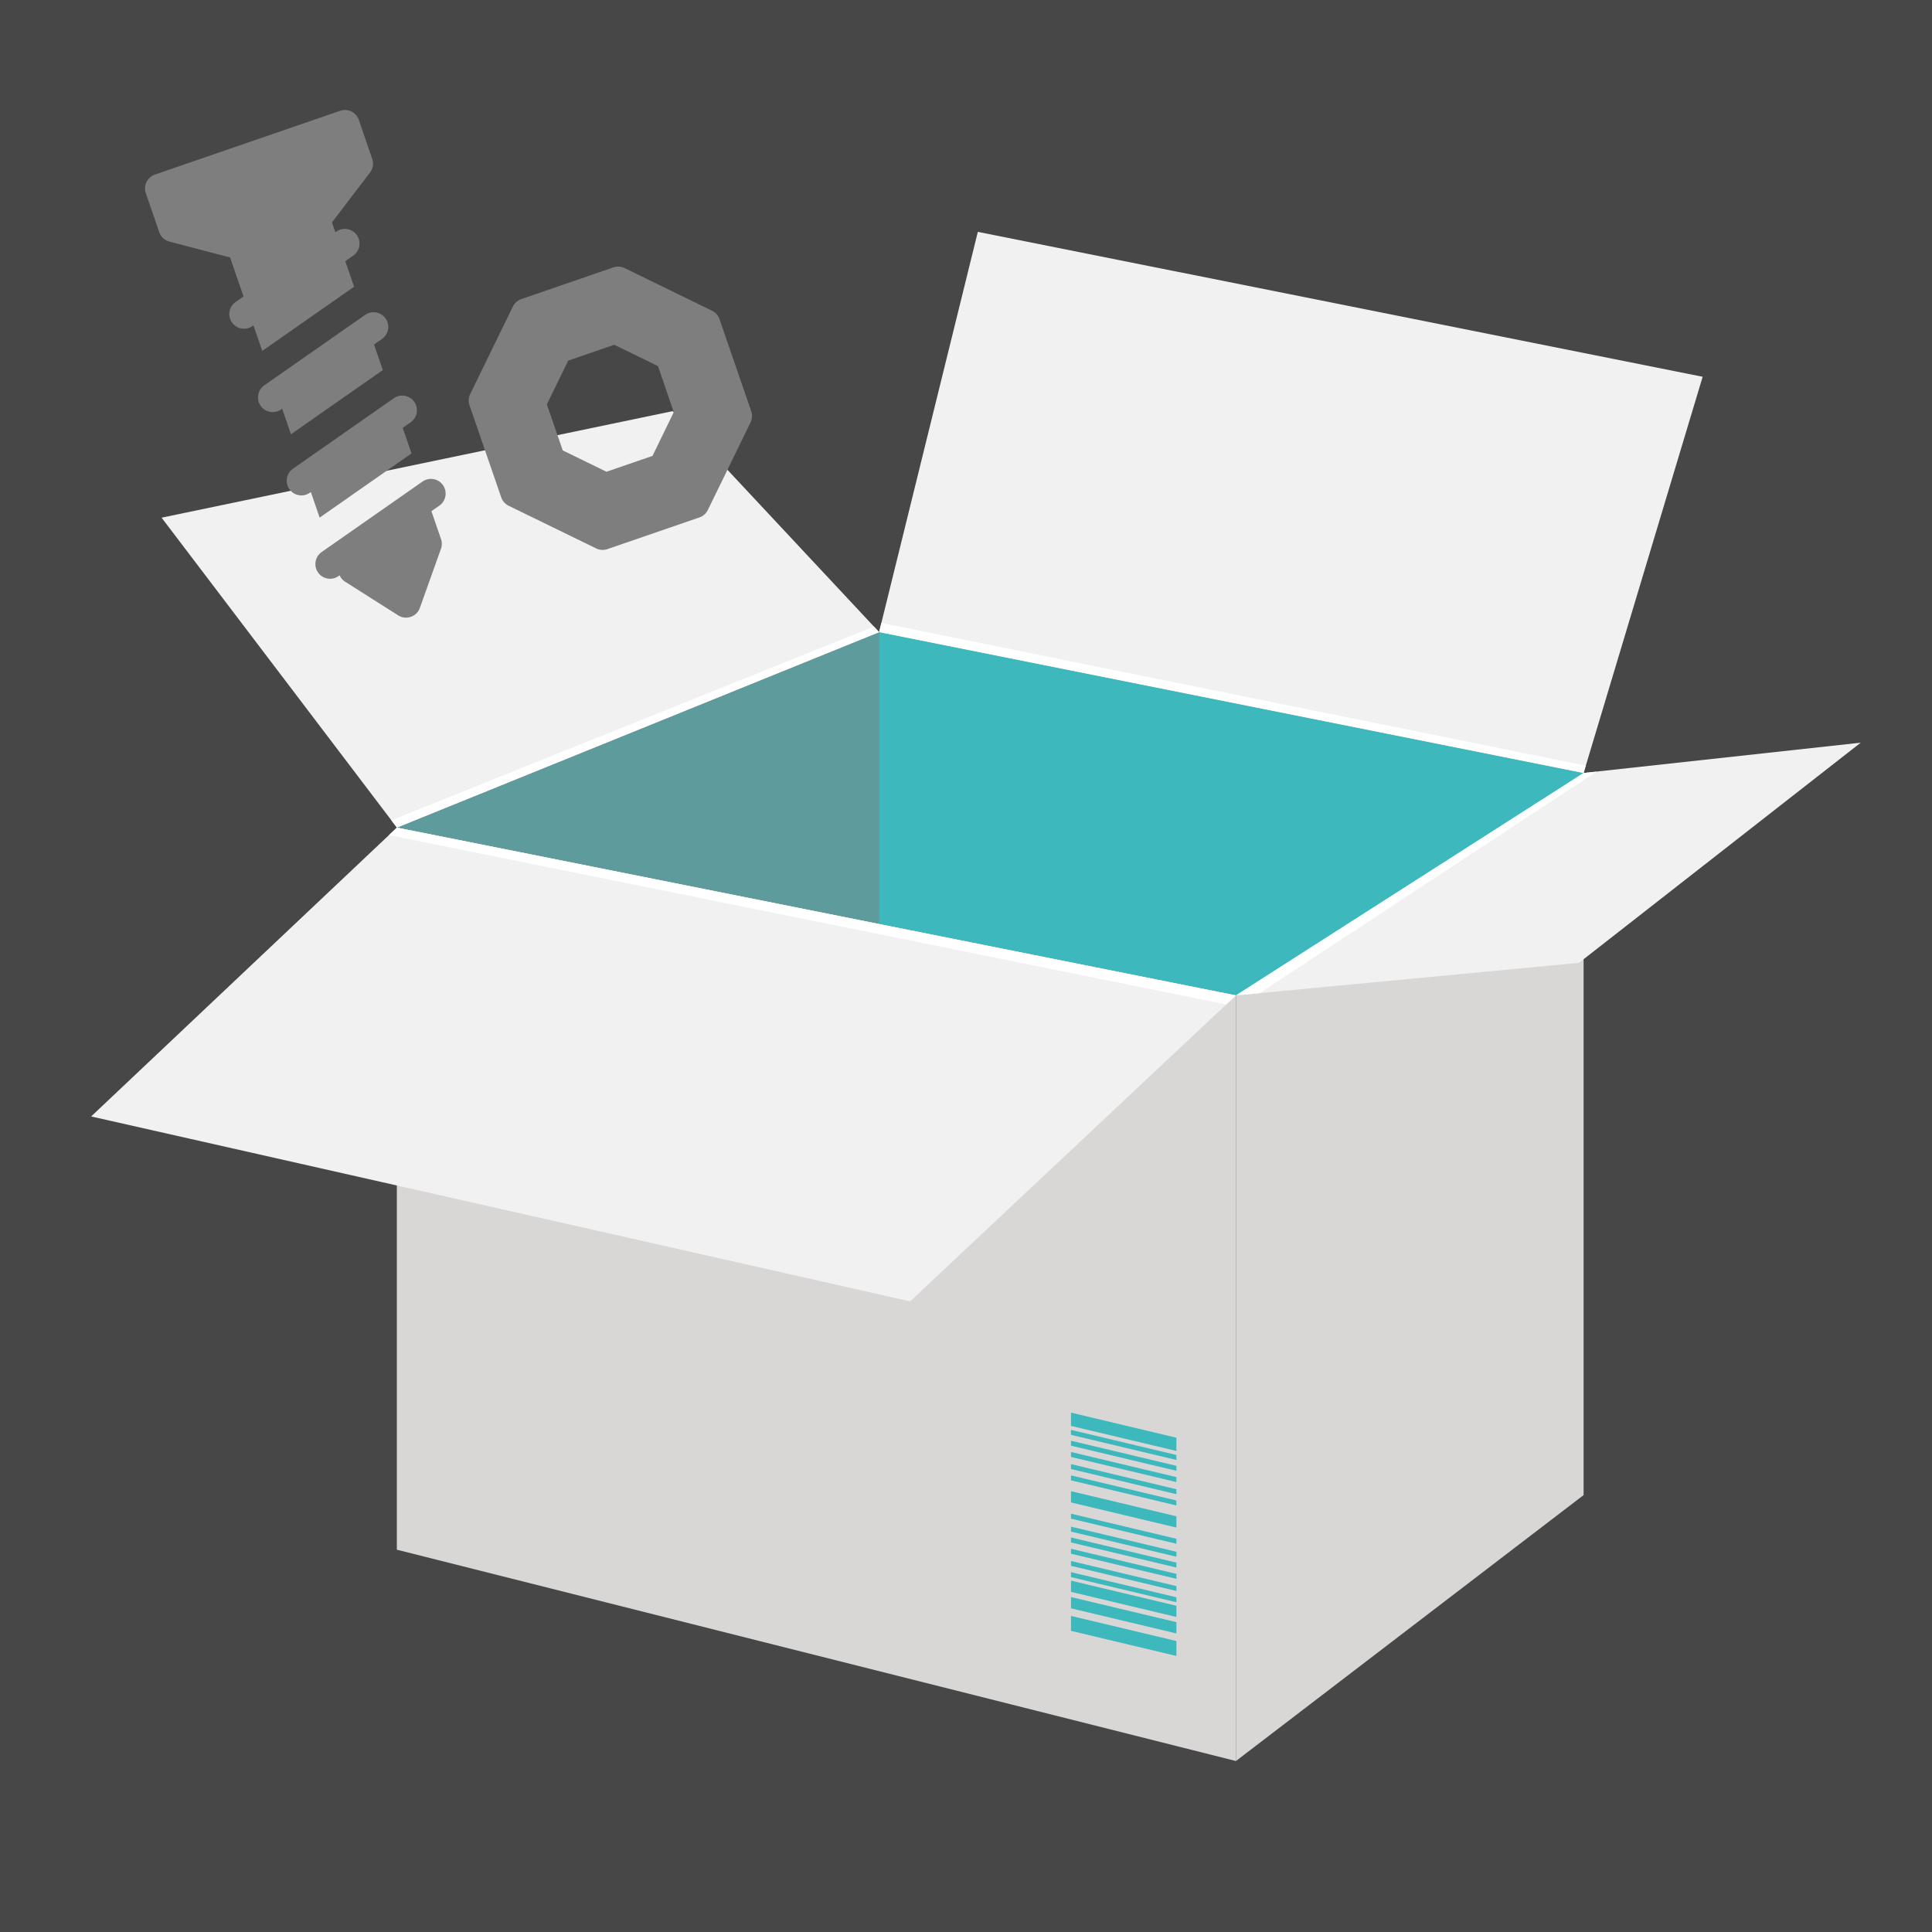 <svg xmlns="http://www.w3.org/2000/svg" width="120" height="120" viewBox="0 0 120 120">
  <rect x="0" y="0" width="120" height="120" fill="#333333" stroke="none"/>
  <g id="グループ_1741" data-name="グループ 1741" transform="translate(-59 -2315)">
    <g id="グループ_1740" data-name="グループ 1740" transform="translate(-18 -50.697)">
      <g id="グループ_1739" data-name="グループ 1739" transform="translate(79 2368.919)">
        <rect id="長方形_23299" data-name="長方形 23299" width="116" height="116" transform="translate(0 0.081)" fill="none"/>
        <g id="グループ_1738" data-name="グループ 1738" transform="translate(3.661 11.179)">
          <g id="グループ_1297" data-name="グループ 1297" transform="translate(0 0)">
            <g id="グループ_1290" data-name="グループ 1290">
              <path id="パス_820" data-name="パス 820" d="M423.487,90.354,379.73,81.6,349.778,93.745l52.115,10.42Z" transform="translate(-330.788 -56.742)" fill="#28b0b5"/>
              <path id="パス_821" data-name="パス 821" d="M430.342,84.664l-43.757-8.75,6.132-24.862,45.02,9Z" transform="translate(-337.643 -51.052)" fill="#efefef"/>
              <path id="パス_822" data-name="パス 822" d="M413.82,153.724l21.594-16.517V92.356L413.82,106.168Z" transform="translate(-342.715 -58.745)" fill="#d5d2d2"/>
              <path id="パス_823" data-name="パス 823" d="M379.73,81.6v49.364L349.778,138.6V93.745Z" transform="translate(-330.788 -56.742)" fill="#707070" opacity="0.5" style="mix-blend-mode: multiply;isolation: isolate"/>
              <path id="パス_824" data-name="パス 824" d="M435.414,91.925l17.213-1.883-17.5,13.674-21.3,2.021Z" transform="translate(-342.715 -58.314)" fill="#efefef"/>
              <path id="パス_825" data-name="パス 825" d="M413.82,106.148l21.594-13.812.807-.087-20.927,13.76Z" transform="translate(-342.715 -58.725)" fill="#fff" style="mix-blend-mode: soft-light;isolation: isolate"/>
              <path id="パス_826" data-name="パス 826" d="M430.342,90.223l-43.757-8.75.141-.572,43.753,8.865Z" transform="translate(-337.643 -56.611)" fill="#fff" style="mix-blend-mode: soft-light;isolation: isolate"/>
              <path id="パス_827" data-name="パス 827" d="M363.561,64.736l12.825,13.726L346.434,90.6,331.819,71.353Z" transform="translate(-327.443 -53.6)" fill="#efefef"/>
              <path id="パス_828" data-name="パス 828" d="M379.651,81.525l-.323-.345L349.354,93.213l.345.454Z" transform="translate(-330.709 -56.663)" fill="#fff" style="mix-blend-mode: soft-light;isolation: isolate"/>
              <path id="パス_829" data-name="パス 829" d="M401.893,154.5l-52.115-13.125V96.524l52.115,10.42Z" transform="translate(-330.788 -59.521)" fill="#d5d2d2"/>
              <path id="パス_830" data-name="パス 830" d="M377.309,125.951l-50.868-11.486,18.991-17.941,52.114,10.42Z" transform="translate(-326.441 -59.521)" fill="#efefef"/>
              <path id="パス_831" data-name="パス 831" d="M401.182,107.507l-52.006-10.52.489-.463,52.115,10.42Z" transform="translate(-330.676 -59.521)" fill="#fff" style="mix-blend-mode: soft-light;isolation: isolate"/>
            </g>
            <g id="グループ_1296" data-name="グループ 1296" transform="translate(60.861 73.336)">
              <g id="グループ_1291" data-name="グループ 1291">
                <path id="パス_832" data-name="パス 832" d="M407.778,143.557,401.231,142v-.825l6.547,1.56Z" transform="translate(-401.231 -141.172)" fill="#28b0b5"/>
                <path id="パス_833" data-name="パス 833" d="M407.778,144.362l-6.547-1.56v-.308l6.547,1.56Z" transform="translate(-401.231 -141.418)" fill="#28b0b5"/>
                <path id="パス_834" data-name="パス 834" d="M407.778,145.189l-6.547-1.56v-.308l6.547,1.56Z" transform="translate(-401.231 -141.572)" fill="#28b0b5"/>
                <path id="パス_835" data-name="パス 835" d="M407.778,146.049l-6.547-1.56v-.308l6.547,1.56Z" transform="translate(-401.231 -141.732)" fill="#28b0b5"/>
                <path id="パス_836" data-name="パス 836" d="M407.778,146.974l-6.547-1.56v-.307l6.547,1.56Z" transform="translate(-401.231 -141.905)" fill="#28b0b5"/>
                <path id="パス_837" data-name="パス 837" d="M407.778,147.835l-6.547-1.56v-.308l6.547,1.56Z" transform="translate(-401.231 -142.065)" fill="#28b0b5"/>
                <path id="パス_838" data-name="パス 838" d="M407.778,149.432l-6.547-1.56v-.7l6.547,1.56Z" transform="translate(-401.231 -142.289)" fill="#28b0b5"/>
                <path id="パス_839" data-name="パス 839" d="M407.778,151.748l-6.547-1.56v-.308l6.547,1.56Z" transform="translate(-401.231 -142.794)" fill="#28b0b5"/>
                <path id="パス_840" data-name="パス 840" d="M407.778,150.758l-6.547-1.56v-.308l6.547,1.56Z" transform="translate(-401.231 -142.609)" fill="#28b0b5"/>
                <path id="パス_841" data-name="パス 841" d="M407.778,152.575l-6.547-1.56v-.308l6.547,1.56Z" transform="translate(-401.231 -142.948)" fill="#28b0b5"/>
                <path id="パス_842" data-name="パス 842" d="M407.778,153.435l-6.547-1.56v-.307l6.547,1.56Z" transform="translate(-401.231 -143.108)" fill="#28b0b5"/>
                <path id="パス_843" data-name="パス 843" d="M407.778,154.362l-6.547-1.56V152.5l6.547,1.56Z" transform="translate(-401.231 -143.281)" fill="#28b0b5"/>
                <path id="パス_844" data-name="パス 844" d="M407.778,155.222l-6.547-1.56v-.308l6.547,1.56Z" transform="translate(-401.231 -143.441)" fill="#28b0b5"/>
                <path id="パス_845" data-name="パス 845" d="M407.778,156.257l-6.547-1.56V154l6.547,1.56Z" transform="translate(-401.231 -143.56)" fill="#28b0b5"/>
                <path id="パス_846" data-name="パス 846" d="M407.778,157.513l-6.547-1.56v-.7l6.547,1.56Z" transform="translate(-401.231 -143.794)" fill="#28b0b5"/>
                <path id="パス_847" data-name="パス 847" d="M407.778,159.181l-6.547-1.56v-.927l6.547,1.56Z" transform="translate(-401.231 -144.063)" fill="#28b0b5"/>
              </g>
            </g>
          </g>
        </g>
      </g>
      <g id="screw" transform="translate(85.761 2376.837) rotate(-19)">
        <path id="パス_848" data-name="パス 848" d="M16.157,4.543,11.881.267A.912.912,0,0,0,11.236,0H5.189a.912.912,0,0,0-.645.267L.267,4.543A.912.912,0,0,0,0,5.189v6.047a.912.912,0,0,0,.267.645l4.276,4.276a.912.912,0,0,0,.645.267h6.047a.912.912,0,0,0,.645-.267l4.276-4.276a.912.912,0,0,0,.267-.645V5.189A.912.912,0,0,0,16.157,4.543Zm-4.3,5.181L9.724,11.862H6.7L4.562,9.724V6.7L6.7,4.562H9.724L11.862,6.7Z" transform="translate(14.721 14.721)" fill="#707070"/>
        <path id="パス_849" data-name="パス 849" d="M13.079,0H.912A.912.912,0,0,0,0,.912V3.467a.912.912,0,0,0,.406.759L3.65,6.389v2.56l-.578.165a.912.912,0,0,0,.5,1.755l.077-.022v1.679l6.691-1.912V8.935l.578-.165a.912.912,0,1,0-.5-1.755l-.077.022V6.389l3.244-2.162a.912.912,0,0,0,.406-.759V.912A.912.912,0,0,0,13.079,0Z" transform="translate(0 0)" fill="#707070"/>
        <path id="パス_850" data-name="パス 850" d="M9.137.662A.912.912,0,0,0,8.009.035L.662,2.134a.912.912,0,0,0,.5,1.755l.08-.023a.912.912,0,0,0,.2.491L3.873,7.4A.912.912,0,0,0,5.3,7.4L7.732,4.357a.912.912,0,0,0,.2-.57V1.955L8.51,1.79A.913.913,0,0,0,9.137.662Z" transform="translate(2.41 23.404)" fill="#707070"/>
        <path id="パス_851" data-name="パス 851" d="M9.137.662A.912.912,0,0,0,8.009.035L.662,2.134a.912.912,0,0,0,.5,1.755l.077-.022V5.546L7.932,3.634V1.955L8.51,1.79A.913.913,0,0,0,9.137.662Z" transform="translate(2.41 17.93)" fill="#707070"/>
        <path id="パス_852" data-name="パス 852" d="M9.137.662A.912.912,0,0,0,8.009.035L.662,2.134a.912.912,0,0,0,.5,1.755l.077-.022V5.546L7.932,3.634V1.955L8.51,1.79A.913.913,0,0,0,9.137.662Z" transform="translate(2.41 12.455)" fill="#707070"/>
      </g>
    </g>
    <rect id="長方形_23302" data-name="長方形 23302" width="120" height="120" transform="translate(59 2315)" fill="#fff" opacity="0.1"/>
  </g>
</svg>
